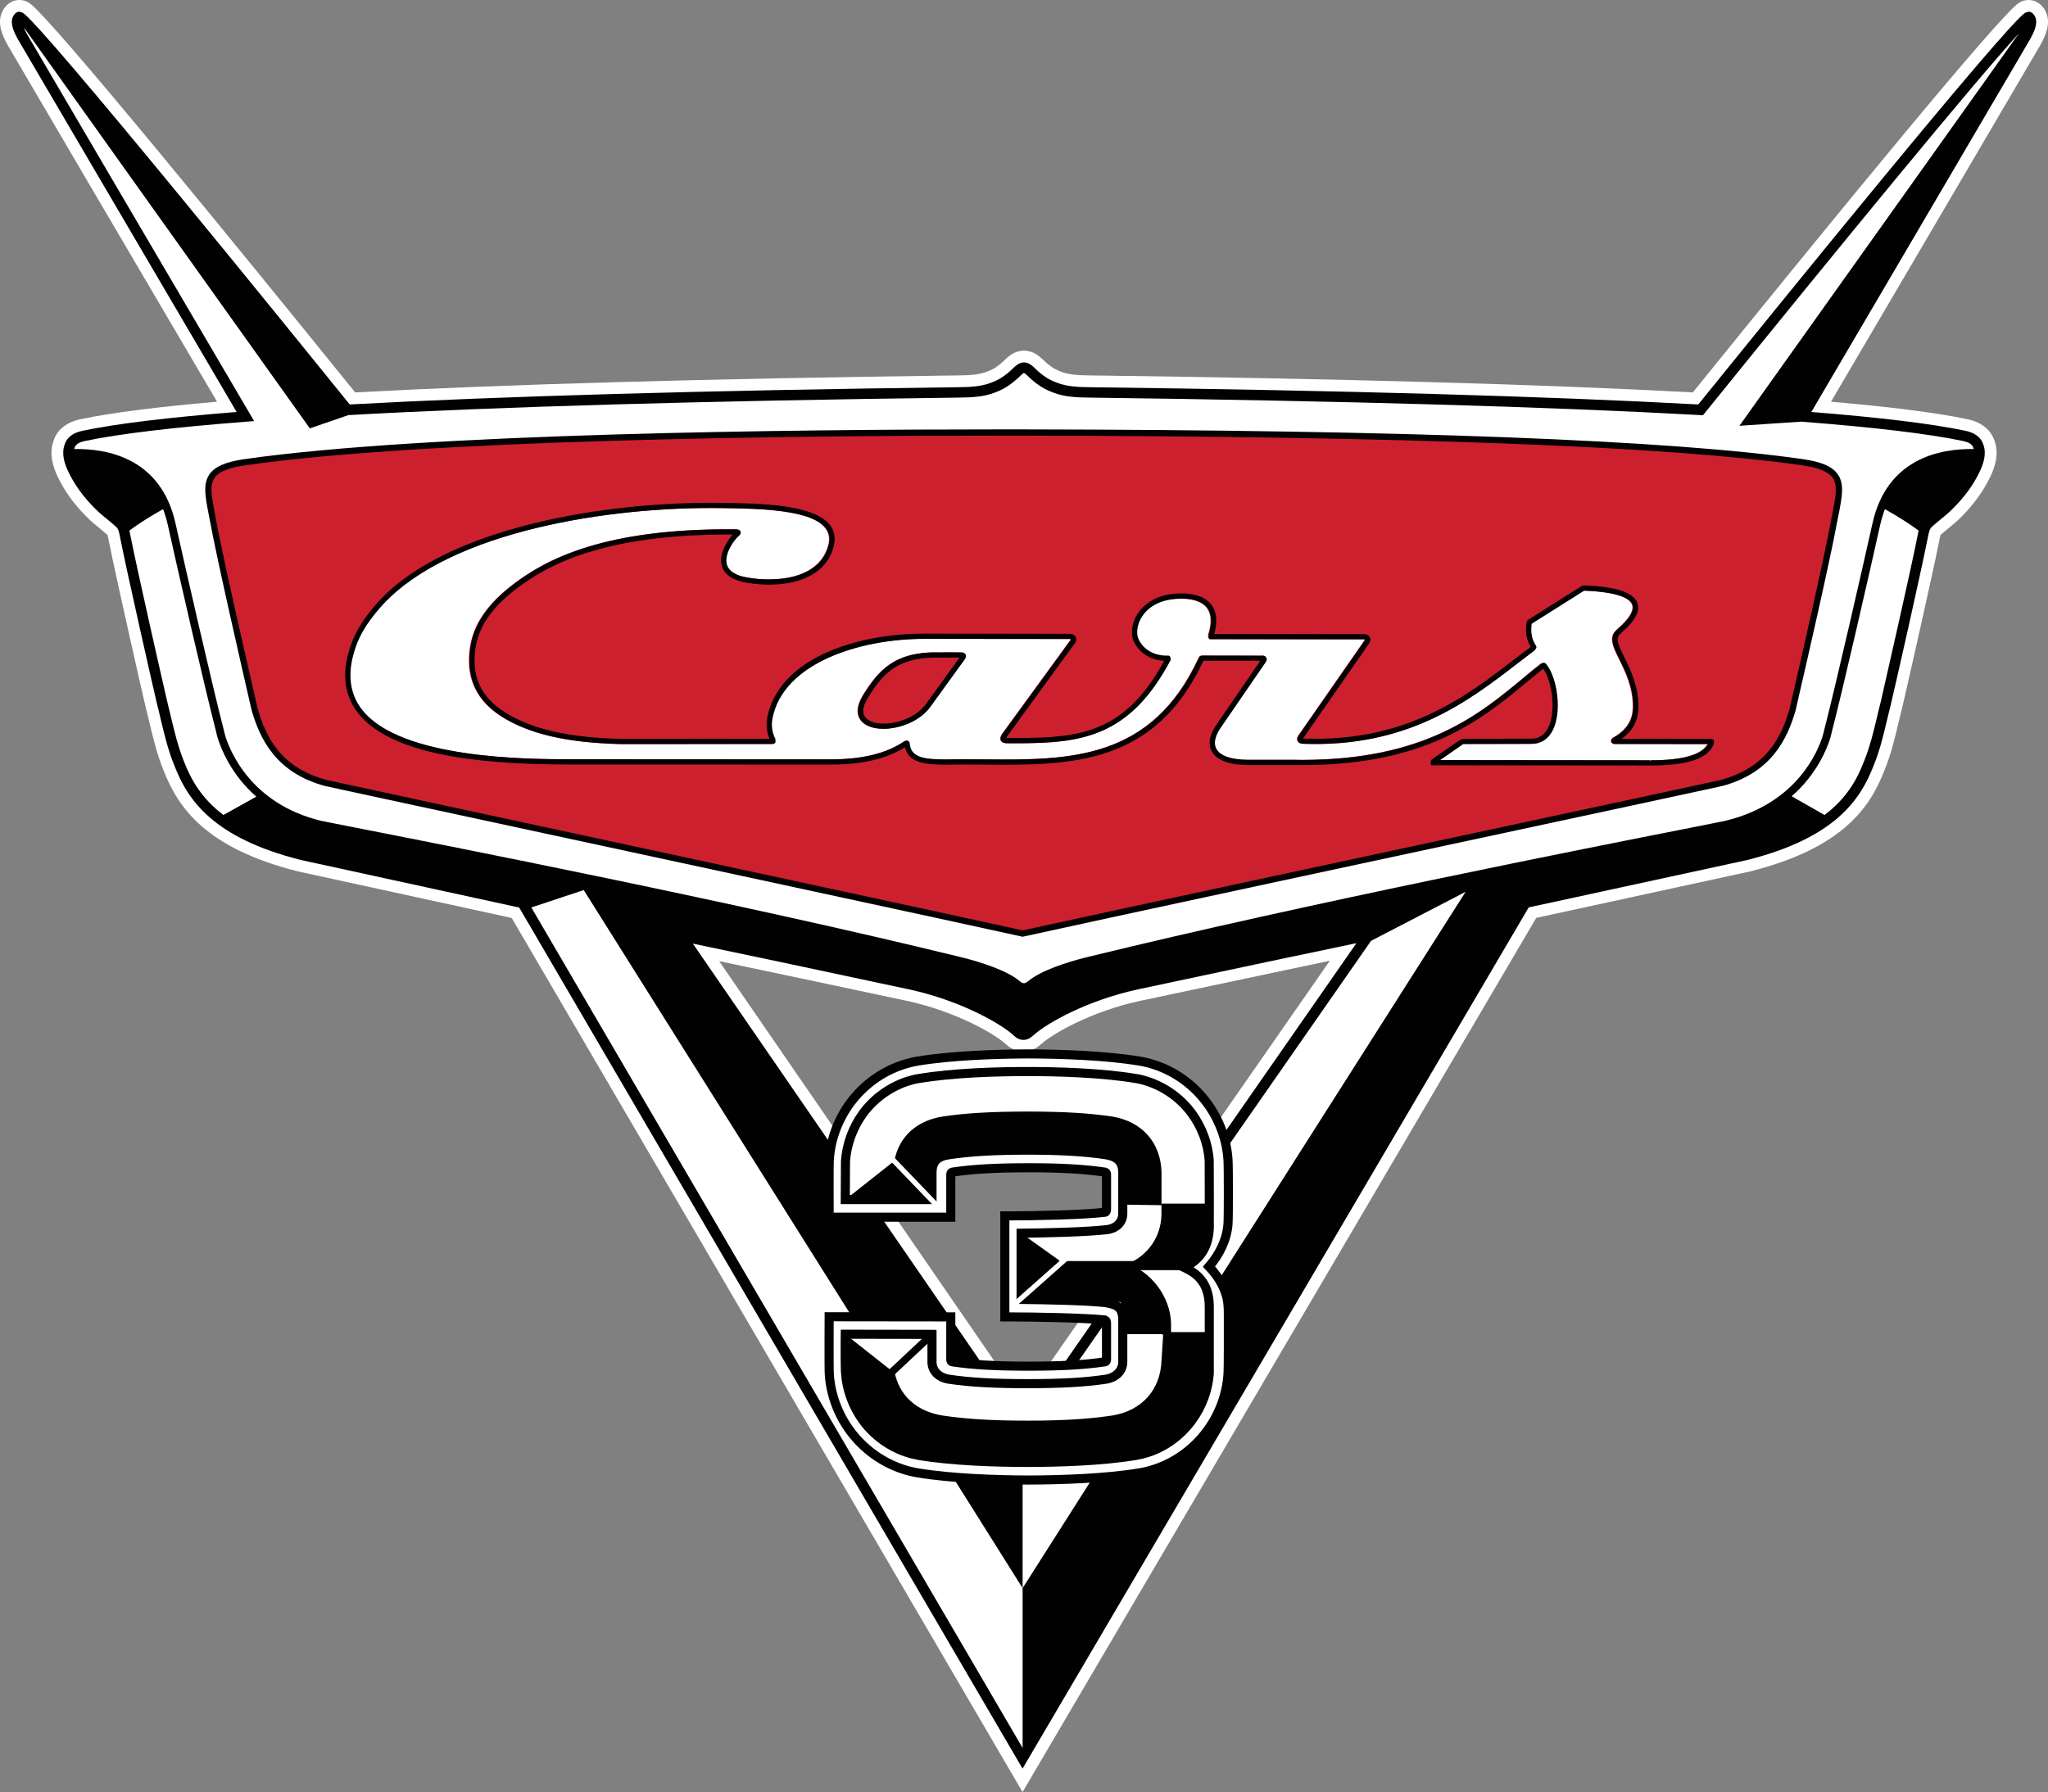 <?xml version="1.0" encoding="utf-8"?>
<!-- Generator: Adobe Illustrator 16.0.0, SVG Export Plug-In . SVG Version: 6.00 Build 0)  -->
<!DOCTYPE svg PUBLIC "-//W3C//DTD SVG 1.1//EN" "http://www.w3.org/Graphics/SVG/1.1/DTD/svg11.dtd">
<svg version="1.1" id="Layer_1" xmlns="http://www.w3.org/2000/svg" xmlns:xlink="http://www.w3.org/1999/xlink" x="0px" y="0px"
	 width="1000px" height="875.211px" viewBox="0 0 1000 875.211" enable-background="new 0 0 1000 875.211" xml:space="preserve">
<rect x="0" y="0" width="1000" height="875.211" fill="#808080" stroke="none"/>
<g>
	<path fill="#FFFFFF" d="M499.325,684.801l150.006-215.587c-25.054,5.275-57.73,12.193-92.346,19.53
		c-24.667,5.296-43.159,16.375-48.273,20.891l-0.177,0.142c-1.482,1.341-4.27,3.81-8.787,3.81c-4.552,0-7.34-2.469-8.822-3.81
		l-0.177-0.142c-5.045-4.516-23.571-15.595-48.272-20.891c-37.899-8.045-69.057-14.679-91.324-19.318L499.325,684.801z
		 M249.844,448.324L145.536,425.6c-45.451-11.433-58.753-31.476-65.776-49.579c-3.105-7.657-5.01-15.632-6.846-23.36
		c-0.599-2.47-1.164-4.904-1.799-7.34c-2.436-10.339-14.503-63.658-17.891-80.667l-0.317-1.552l-0.389-1.799
		c-1.235-1.094-2.505-2.152-3.846-3.282c-2.011-1.624-4.235-3.422-6.317-5.575c-6.105-6.035-10.868-12.633-14.15-19.549
		c-2.047-4.306-4.518-10.904-2.011-17.75c1.234-3.776,4.587-8.61,13.127-10.41c14.891-3.141,37.262-6,66.657-8.54
		C72.103,138.608,4.598,23.607,3.681,21.913c-1.976-3.599-6.6-11.998-1.023-18.631C4.916,0.564,7.633,0,9.503,0
		c1.693,0,3.316,0.459,4.798,1.447c9.74,6.246,103.003,120.753,159.11,190.198c73.327-3.952,172.449-6.74,294.648-8.292
		c5.046-0.071,9.916-0.283,13.762-1.8l0.141-0.035c3.741-1.341,6.458-3.529,9.351-6.386l0.106-0.106l0.635-0.564
		c1.165-0.953,3.706-3.141,7.798-3.211h0.177c4.165,0.071,6.776,2.259,7.869,3.211l0.672,0.564l0.141,0.106
		c2.894,2.857,5.574,5.01,9.243,6.351l0.142,0.071c3.954,1.517,8.787,1.729,13.87,1.8c122.197,1.552,221.25,4.34,294.612,8.292
		C894.507,107.591,976.442,7.41,985.725,1.447C987.206,0.459,988.828,0,990.523,0c1.834,0,4.516,0.564,6.845,3.282
		c5.54,6.634,0.919,15.032-1.057,18.631c-0.955,1.729-73.327,124.988-102.264,174.284c29.323,2.541,51.731,5.399,66.588,8.54
		c8.61,1.8,11.926,6.669,13.232,10.48c2.469,6.811,0,13.373-2.082,17.679c-3.317,6.917-8.083,13.515-14.222,19.655
		c-1.977,2.047-4.235,3.846-6.211,5.469c-1.41,1.129-2.681,2.223-3.846,3.282l-0.424,1.799l-0.316,1.623
		c-3.389,16.974-15.455,70.222-17.855,80.455c-0.672,2.577-1.235,5.012-1.835,7.481c-1.834,7.728-3.706,15.703-6.917,23.501
		c-6.951,17.997-20.219,38.005-65.599,49.438l-104.45,22.689L499.29,875.211L249.844,448.324z"/>
	<path fill="#FFFFFF" d="M338.31,460.851c22.23,4.588,58.435,12.299,105.402,22.32c24.878,5.361,44.392,16.443,50.92,22.229
		c1.235,1.131,2.646,2.471,5.116,2.471c2.436,0,3.811-1.34,5.116-2.471c6.493-5.786,26.042-16.868,50.919-22.229
		c46.969-10.021,84.268-17.909,106.532-22.532L499.325,694.895L338.31,460.851z M992.957,6.987
		c-0.316-0.317-1.057-1.271-2.434-1.271l-1.695,0.529c-9.773,6.316-123.506,146.654-159.604,191.293
		c-73.572-4.023-173.613-6.881-297.399-8.434c-5.575-0.071-10.975-0.318-15.811-2.223c-4.973-1.765-8.398-4.729-11.36-7.657
		l-0.459-0.423c-0.885-0.671-2.153-1.765-4.235-1.8c-2.011,0.035-3.282,1.129-4.164,1.8l-0.458,0.423
		c-2.965,2.929-6.387,5.893-11.433,7.692c-4.764,1.87-10.163,2.117-15.773,2.188c-123.753,1.553-223.792,4.411-297.366,8.434
		C143.982,164.368,21.183,12.704,11.161,6.246L9.468,5.716c-1.377,0-2.118,0.954-2.4,1.271c-3.034,3.599,0.036,9.174,1.659,12.174
		c0.988,1.834,91.464,155.793,106.815,182.047c-33.665,2.682-58.824,5.751-75.021,9.139c-1.764,0.388-7.233,1.517-8.928,6.669
		c-1.764,4.834,0.036,9.705,1.8,13.41c2.999,6.352,7.411,12.386,13.056,17.996c1.87,1.906,3.882,3.565,5.858,5.153
		c1.553,1.27,2.999,2.47,4.446,3.81c1.094,0.988,1.446,2.753,1.8,4.588l0.282,1.482c3.353,16.797,15.421,70.186,17.855,80.455
		c0.635,2.435,1.235,4.939,1.8,7.446c1.799,7.516,3.635,15.243,6.669,22.583c6.458,16.726,18.844,35.288,61.788,46.085
		l106.567,23.219L499.29,863.779L746.44,443.172l106.709-23.148c42.841-10.798,55.226-29.359,61.684-46.05
		c3.033-7.375,4.867-15.103,6.633-22.619c0.6-2.506,1.2-5.011,1.835-7.481c2.436-10.234,14.505-63.623,17.82-80.384l0.317-1.517
		c0.354-1.835,0.705-3.6,1.835-4.659c1.412-1.27,2.859-2.47,4.411-3.74c1.976-1.588,3.987-3.247,5.821-5.153
		c5.683-5.61,10.092-11.644,13.093-17.996c1.764-3.705,3.563-8.575,1.835-13.268c-1.729-5.293-7.199-6.423-8.965-6.811
		c-16.195-3.387-41.391-6.457-75.02-9.139c15.387-26.254,105.826-180.212,106.814-182.047
		C992.886,16.161,995.993,10.586,992.957,6.987"/>
	<path fill="#231E1F" d="M918.432,247.611v-0.036V247.611z"/>
	<path fill="#231E1F" d="M918.432,247.611v-0.036V247.611z"/>
	<path fill="#010101" d="M849.339,207.948l29.642-1.976l0.036-0.071l0.95,0.071c35.466,2.752,61.825,5.892,78.41,9.386
		c3.881,0.812,4.799,2.153,5.221,3.458l0.142,0.494c-16.443-0.282-42.415,4.552-49.472,36.416
		c-4.623,20.891-18.207,80.173-23.255,99.652l-0.811,3.211l-0.177,0.705c-2.295,7.552-12.527,32.889-46.968,41.427
		c-0.952,0.283-7.655,1.553-17.819,3.599c-51.167,10.093-187.058,36.876-294.084,63.059c-5.434,1.305-18.809,4.922-26.642,10.005
		l-1.235,0.845c-0.952,0.707-2.152,1.905-3.282,1.977c-1.446-0.071-2.259-1.27-3.211-1.905l-1.306-0.916
		c-7.833-5.083-21.207-8.7-26.642-10.005c-108.685-26.605-249.939-54.271-296.306-63.375c-8.893-1.8-14.75-2.929-15.667-3.105
		c-34.229-8.257-44.533-33.946-46.896-41.569l-0.989-3.987c-5.046-19.444-18.631-78.726-23.254-99.617
		c-7.058-31.864-33.029-36.698-49.473-36.416l0.141-0.564c0.423-1.234,1.342-2.576,5.188-3.387
		c16.62-3.494,42.98-6.634,78.443-9.386l4.059-0.318l-2.047-3.493C84.842,138.82,14.267,18.632,13.208,16.69
		c-0.706-1.234-1.2-2.257-1.518-3.105l0.529,0.6l139.068,195.032l18.842-6.492c73.575-4.093,173.825-6.952,298.072-8.54
		c6.069-0.07,12.033-0.317,17.502-2.434c5.822-2.118,9.774-5.47,13.127-8.787l0.317-0.248l0.813-0.635l0.881,0.635l0.318,0.248
		c3.353,3.316,7.27,6.669,13.091,8.751c5.505,2.153,11.47,2.399,17.539,2.47c124.421,1.588,224.813,4.482,298.423,8.54l1.306,0.071
		l0.847-1.023C897.4,121.283,965.257,38.64,985.831,16.268L849.339,207.948z M936.427,261.02l-0.281,1.448
		c-3.317,16.761-15.455,70.009-17.784,80.172c-0.637,2.506-1.271,5.011-1.835,7.516c-1.729,7.34-3.564,14.891-6.458,21.914
		c-3.317,8.61-8.363,17.749-19.161,25.971l-16.055-9.139c12.421-10.903,17.325-23.466,18.879-28.548l0.985-4.022
		c5.084-19.479,18.667-78.867,23.291-99.757c0.636-2.858,1.447-5.505,2.364-7.904c5.435,3.035,12.067,7.127,16.443,10.445
		C936.674,259.785,936.532,260.419,936.427,261.02 M338.31,460.851c22.23,4.588,58.435,12.299,105.402,22.32
		c24.878,5.361,44.392,16.443,50.92,22.229c1.235,1.131,2.646,2.471,5.116,2.471c2.436,0,3.811-1.34,5.116-2.471
		c6.493-5.786,26.042-16.868,50.919-22.229c46.969-10.021,84.268-17.909,106.532-22.532L499.325,694.895L338.31,460.851z
		 M499.325,775.63v78.057L259.443,443.208l25.583-8.504L499.325,775.63v-71.702l170.121-244.417l46.19-23.96L499.325,775.63z
		 M109.083,398.04c-10.798-8.222-15.844-17.396-19.196-26.006c-2.858-6.987-4.658-14.538-6.422-21.878
		c-0.564-2.505-1.165-5.01-1.799-7.481c-2.4-10.198-14.469-63.446-17.82-80.278l-0.283-1.377c-0.106-0.6-0.247-1.234-0.388-1.905
		c4.376-3.317,10.975-7.41,16.444-10.445c0.953,2.399,1.729,5.046,2.364,7.904c4.587,20.89,18.208,80.278,23.289,99.757l0.777,3.317
		l0.248,0.776c1.587,5.117,6.457,17.75,18.843,28.654L109.083,398.04z M15.008,17.22v0.035l-0.247-0.317L15.008,17.22
		 M992.957,6.987c-0.316-0.317-1.057-1.271-2.434-1.271l-1.695,0.529c-9.773,6.316-123.506,146.654-159.604,191.293
		c-73.572-4.023-173.613-6.881-297.399-8.434c-5.575-0.071-10.975-0.318-15.811-2.223c-4.973-1.765-8.398-4.729-11.36-7.657
		l-0.459-0.423c-0.885-0.671-2.153-1.765-4.235-1.8c-2.011,0.035-3.282,1.129-4.164,1.8l-0.458,0.423
		c-2.965,2.929-6.387,5.893-11.433,7.692c-4.764,1.87-10.163,2.117-15.773,2.188c-123.753,1.553-223.792,4.411-297.366,8.434
		C143.982,164.368,21.183,12.704,11.161,6.246L9.468,5.716c-1.377,0-2.118,0.954-2.4,1.271c-3.034,3.599,0.036,9.174,1.659,12.174
		c0.988,1.834,91.464,155.793,106.815,182.047c-33.665,2.682-58.824,5.751-75.021,9.139c-1.764,0.388-7.233,1.517-8.928,6.669
		c-1.764,4.834,0.036,9.705,1.8,13.41c2.999,6.352,7.411,12.386,13.056,17.996c1.87,1.906,3.882,3.565,5.858,5.153
		c1.553,1.27,2.999,2.47,4.446,3.81c1.094,0.988,1.446,2.753,1.8,4.588l0.282,1.482c3.353,16.797,15.421,70.186,17.855,80.455
		c0.635,2.435,1.235,4.939,1.8,7.446c1.799,7.516,3.635,15.243,6.669,22.583c6.458,16.726,18.844,35.288,61.788,46.085
		l106.567,23.219L499.29,863.779L746.44,443.172l106.709-23.148c42.841-10.798,55.226-29.359,61.684-46.05
		c3.033-7.375,4.867-15.103,6.633-22.619c0.6-2.506,1.2-5.011,1.835-7.481c2.436-10.234,14.505-63.623,17.82-80.384l0.317-1.517
		c0.354-1.835,0.705-3.6,1.835-4.659c1.412-1.27,2.859-2.47,4.411-3.74c1.976-1.588,3.987-3.247,5.821-5.153
		c5.683-5.61,10.092-11.644,13.093-17.996c1.764-3.705,3.563-8.575,1.835-13.268c-1.729-5.293-7.199-6.423-8.965-6.811
		c-16.195-3.387-41.391-6.457-75.02-9.139c15.387-26.254,105.826-180.212,106.814-182.047
		C992.886,16.161,995.993,10.586,992.957,6.987"/>
	<path fill="#010101" d="M499.713,211.23c118.812,0.176,294.4,2.187,380.466,14.503c21.986,3.141,18.492,11.962,15.635,27.736
		c-4.058,21.984-17.469,79.784-20.468,92.875c-4.129,14.327-11.716,29.959-35.077,36.134c-0.07,0.035-315.502,67.715-340.944,73.468
		c-25.441-5.753-339.851-73.433-339.957-73.468c-23.324-6.175-30.947-21.807-35.04-36.134
		c-3.035-13.092-16.409-70.892-20.431-92.875c-2.894-15.774-6.387-24.595,15.561-27.736
		C205.524,213.417,382.171,211.053,499.713,211.23"/>
	<path fill="#CD202F" d="M499.713,211.23c118.812,0.176,294.4,2.187,380.466,14.503c21.986,3.141,18.492,11.962,15.635,27.736
		c-4.058,21.984-17.469,79.784-20.468,92.875c-4.129,14.327-11.716,29.959-35.077,36.134c-0.07,0.035-315.502,67.715-340.944,73.468
		c-25.441-5.753-339.851-73.433-339.957-73.468c-23.324-6.175-30.947-21.807-35.04-36.134
		c-3.035-13.092-16.409-70.892-20.431-92.875c-2.894-15.774-6.387-24.595,15.561-27.736
		C205.524,213.417,382.171,211.053,499.713,211.23"/>
	<path fill="#FFFFFF" d="M470.849,321.961l-16.55,22.901c-5.187,7.587-15.597,11.081-23.078,11.081c-5.61,0-9.845-1.8-11.609-5.012
		c-1.164-2.082-1.799-5.716,1.659-11.362c7.41-11.892,15.208-21.701,38.005-20.925c2.328-0.106,9.704-0.035,9.704-0.035
		c1.482-0.071,2.082,0.635,2.258,1.059C471.519,320.125,471.625,320.902,470.849,321.961 M805.795,371.327
		c15.596,0,24.983-2.681,27.947-7.903l-45.592-0.071c-1.27-0.177-1.517-0.883-1.587-1.165c-0.142-0.671,0.141-1.306,0.74-1.729
		c8.927-4.904,9.952-11.256,9.917-15.632c-0.036-9.386-3.705-16.761-6.6-22.654c-2.999-6.069-5.399-10.868-1.552-14.361l0.67-0.636
		c2.362-2.117,8.608-7.692,7.128-11.821c-0.988-2.752-5.857-6.21-23.468-6.881l-0.245,0.07l-25.514,16.126
		c-0.67,5.222,0.528,8.08,1.907,10.445c0.035,0,0.528,0.529,0.387,1.34l-0.847,1.2c-2.683,2.011-5.54,4.199-8.469,6.458
		c-23.608,18.243-53.215,41.039-104.379,39.168c-1.764,0-2.506-0.882-2.754-1.376c-0.389-0.812-0.283-1.799,0.354-2.611
		l32.323-46.509l0.177-0.458l-0.423-0.071l-75.373-0.069l-0.637-0.706l-0.035-1.482c1.764-5.47,1.622-9.88-0.46-12.845
		c-2.787-3.952-8.469-4.658-11.643-4.729c-12.774-0.423-18.315,5.399-20.433,8.822c-2.716,4.27-2.752,8.681-1.624,11.009
		c3.6,7.446,11.328,8.011,13.658,8.011l1.162-0.071l0.672,0.6l0.213,1.306l-0.071,0.247C551.409,360.071,527.768,363,496.501,363
		l-5.01-0.035c-1.447,0-2.435-0.423-2.893-1.234c-0.671-1.342,0.282-2.788,0.74-3.494l0.212-0.247l33.027-45.379l0.106-0.423
		l-0.46-0.106l-71.173-0.07c-32.04,0-68.845,12.104-74.067,38.71c-0.742,3.599-0.212,7.198,1.375,10.127l0.071,1.658
		c-0.106,0.248-0.564,0.848-1.517,0.848l-73.997,0.071c-26.36-0.671-44.851-5.011-58.33-13.585
		c-11.574-7.446-16.762-17.926-15.456-31.159c0.741-7.975,3.846-20.148,21.701-33.559c15.492-11.679,43.686-27.313,108.791-26.606
		c0.742,0.071,1.482,0.388,1.765,1.165c0.106,0.388,0.176,1.165-0.741,1.905c-2.682,2.33-7.375,9.034-5.963,14.115
		c0.953,3.282,4.304,5.399,10.056,6.387c3.564,0.6,7.093,0.882,10.586,0.882c8.081,0,22.442-1.693,27.806-13.303
		c2.082-4.482,2.188-8.082,0.317-11.01c-6.246-9.951-33.557-10.304-51.625-10.516c-1.623,0-3.247-0.036-4.87-0.036
		c-56.071,0-132.433,13.198-162.956,50.25c-4.87,5.928-9.81,12.633-12.245,23.749c-2.117,9.774-0.388,18.137,5.117,24.948
		c19.161,23.678,80.808,23.748,101.027,23.783c0,0,126.223,0.035,127.598,0.035c15.492,0,27.207-2.893,35.958-8.822l1.023-0.353
		c0.705,0,1.446,0.494,1.517,1.588c0.494,7.057,8.081,7.657,17.961,7.657c6.21-0.142,12.563-0.106,18.844-0.036
		c41.145,0.354,81.371,0.389,104.413-49.684c0.213-0.565,0.813-1.059,1.625-1.059l28.83,0.071l0.458-0.036
		c1.235,0,1.729,0.529,1.976,1.023c0.352,0.67,0.213,1.482-0.387,2.329l-21.95,31.935c-1.94,2.822-3.846,6.917-2.118,10.198
		c1.87,3.458,7.448,5.399,15.67,5.435h23.288c1.023,0,2.047,0,3.07,0c59.812,0,86.525-22.125,107.979-39.946
		c2.928-2.434,5.787-4.834,8.644-7.057l1.131-0.423c0.741,0,1.34,0.529,1.587,0.988c5.048,6.492,7.553,22.549,3.035,31.723
		c-2.222,4.516-5.788,6.917-10.41,6.917l-33.381,0.07l-11.327,7.834l102.58,0.105l0.282,1.271V371.327z"/>
	<path fill="#010101" d="M159.756,380.997c0.777,0.177,18.491,4.022,45.168,9.774c88.853,19.162,273.299,58.86,294.401,63.623
		c21.243-4.763,207.454-44.779,297.153-64.01c25.655-5.54,42.699-9.209,43.439-9.386c22.76-6.035,29.958-21.102,33.981-35.076
		l0.707-3.176c3.951-17.079,15.912-69.093,19.654-89.595c0.247-1.094,0.457-2.222,0.67-3.316c1.447-7.481,2.471-12.88-0.106-16.515
		c-2.117-2.999-6.845-4.904-14.856-6.069c-65.139-9.315-193.089-14.186-380.29-14.503h-12.314
		c-99.475,0-279.475,1.87-367.658,14.503c-8.01,1.165-12.774,3.07-14.892,6.069c-2.576,3.635-1.517,9.034-0.07,16.515
		c0.211,1.094,0.388,2.223,0.599,3.316c3.776,20.431,15.738,72.304,19.656,89.382l0.811,3.494
		C129.797,359.895,136.96,374.962,159.756,380.997 M499.325,457.5l-0.317-0.071c-19.408-4.375-205.373-44.427-294.719-63.694
		c-37.969-8.187-44.179-9.528-45.273-9.811v0.036c-24.419-6.457-32.147-23.254-36.169-37.158l-0.847-3.634
		c-3.882-17.043-15.844-69.022-19.62-89.418c-0.212-1.165-0.423-2.293-0.635-3.316c-1.517-7.94-2.717-14.221,0.6-18.879
		c2.682-3.74,7.904-5.999,16.938-7.304c88.359-12.668,268.535-14.539,368.081-14.539h12.314
		c187.34,0.283,315.432,5.188,380.714,14.539c8.999,1.305,14.255,3.564,16.902,7.304c3.353,4.658,2.153,10.939,0.637,18.879
		c-0.212,1.023-0.46,2.152-0.672,3.316c-3.739,20.502-15.738,72.551-19.69,89.63l-0.74,3.352
		c-4.022,13.975-11.751,30.771-36.17,37.229v-0.036c-1.093,0.283-7.093,1.553-43.509,9.422
		c-90.229,19.337-277.957,59.671-297.507,64.083L499.325,457.5z"/>
	<path fill="#010101" d="M457.192,321.149c-19.656,0-26.537,8.54-33.452,19.726c-2.294,3.635-2.823,6.705-1.624,8.822
		c1.234,2.329,4.764,3.705,9.351,3.705c6.811,0,16.303-3.14,20.996-10.021l16.055-22.231c-1.835,0-6.917-0.035-8.963,0.035
		C458.674,321.149,457.897,321.149,457.192,321.149 M431.468,355.943c-5.61,0-9.845-1.836-11.61-5.012
		c-1.165-2.082-1.8-5.752,1.659-11.362c7.375-11.892,15.209-21.666,37.969-20.925c2.365-0.106,9.74,0,9.74,0
		c1.482-0.106,2.047,0.6,2.258,0.988c0.248,0.494,0.389,1.271-0.388,2.365l-16.549,22.866
		C449.359,352.45,438.949,355.943,431.468,355.943 M703.18,371.222l102.615,0.105l0.248,1.271v-1.271
		c15.595,0,24.983-2.646,27.945-7.939l-45.626-0.035c-1.233-0.212-1.481-0.883-1.587-1.165c-0.106-0.671,0.177-1.306,0.775-1.765
		c8.927-4.869,9.952-11.221,9.917-15.597c-0.035-9.386-3.671-16.726-6.6-22.654c-3.001-6.069-5.399-10.833-1.552-14.397l0.668-0.6
		c2.365-2.082,8.61-7.692,7.13-11.821c-0.988-2.752-5.857-6.175-23.467-6.881l-0.248,0.07l-25.511,16.091
		c-0.67,5.293,0.528,8.116,1.904,10.445c0.036,0,0.529,0.564,0.388,1.375l-0.845,1.2c-2.683,2.011-5.541,4.199-8.469,6.458
		c-23.608,18.208-53.215,41.039-104.38,39.133c-1.766,0-2.506-0.847-2.753-1.341c-0.39-0.812-0.283-1.799,0.354-2.611l32.322-46.473
		l0.175-0.494l-0.422-0.106l-75.374-0.07l-0.634-0.67l-0.036-1.482c1.764-5.505,1.623-9.916-0.459-12.881
		c-2.787-3.916-8.47-4.658-11.644-4.729c-12.774-0.388-18.314,5.47-20.468,8.893c-2.681,4.234-2.716,8.646-1.589,10.939
		c3.601,7.446,11.329,8.046,13.658,8.046l1.163-0.035l0.672,0.564l0.212,1.306l-0.07,0.282C551.655,360.071,527.978,363,496.749,363
		h-5.01c-1.483,0-2.436-0.423-2.894-1.305c-0.706-1.341,0.283-2.752,0.777-3.458l0.176-0.247l33.029-45.379l0.106-0.423l-0.46-0.106
		l-71.173-0.07c-32.041,0-68.845,12.104-74.068,38.71c-0.741,3.563-0.212,7.198,1.376,10.162l0.071,1.623
		c-0.106,0.283-0.564,0.848-1.517,0.848l-73.998,0.035c-26.359-0.635-44.885-4.94-58.329-13.585
		c-11.574-7.446-16.762-17.926-15.457-31.124c0.742-8.011,3.847-20.148,21.702-33.594c15.491-11.644,43.685-27.312,108.791-26.536
		c0.741,0.035,1.482,0.353,1.729,1.094c0.141,0.423,0.212,1.165-0.705,1.94c-2.682,2.33-7.375,9.069-5.964,14.115
		c0.953,3.247,4.305,5.435,10.057,6.352c3.528,0.635,7.092,0.917,10.586,0.917c8.081,0,22.443-1.693,27.807-13.303
		c2.082-4.482,2.187-8.082,0.317-10.975c-6.246-9.986-33.559-10.304-51.625-10.551c-1.624,0-3.247-0.036-4.905-0.036
		c-56.072,0-132.398,13.198-162.92,50.285c-4.87,5.893-9.811,12.598-12.281,23.713c-2.082,9.739-0.353,18.137,5.152,24.913
		c19.161,23.678,80.773,23.749,101.027,23.783c0,0,126.223,0.071,127.599,0.071c15.491,0,27.207-2.893,35.958-8.857l1.023-0.353
		c0.706,0,1.447,0.529,1.517,1.588c0.494,7.092,8.081,7.657,17.961,7.657c6.21-0.14,12.563-0.07,18.844-0.035
		c41.143,0.389,81.372,0.424,104.415-49.649c0.212-0.565,0.813-1.023,1.622-1.023l28.831,0.036l0.457-0.036
		c1.202,0,1.73,0.529,1.979,0.988c0.352,0.706,0.21,1.482-0.425,2.365l-21.913,31.935c-1.94,2.822-3.846,6.917-2.082,10.198
		c1.799,3.494,7.41,5.399,15.633,5.399h23.289c1.023,0,2.047,0.071,3.07,0.071c59.813,0,86.49-22.161,107.944-39.981
		c2.964-2.47,5.821-4.834,8.679-7.057l1.132-0.423c0.738,0,1.339,0.494,1.587,1.023c5.046,6.492,7.55,22.513,3.034,31.723
		c-2.188,4.481-5.823,6.846-10.409,6.846l-33.382,0.071L703.18,371.222z M806.043,373.869l-107.027-0.106l-0.601-0.917l0.46-1.765
		l14.113-9.774l1.519-0.459l33.382-0.105c3.6,0,6.352-1.835,8.115-5.435c3.918-8.046,1.907-22.407-2.469-28.688
		c-2.683,2.082-5.295,4.306-8.047,6.528c-22.09,18.35-49.789,41.287-112.637,40.51h-23.289c-9.387-0.035-15.562-2.33-17.927-6.775
		c-1.304-2.434-1.94-6.669,2.259-12.845l21.455-31.3l-27.736-0.035c-23.748,51.026-64.681,51.097-106.603,50.743
		c-6.246-0.07-12.562-0.105-18.772,0.035c-7.94-0.105-18.667,0-20.326-8.539c-9.104,5.717-20.89,8.468-35.993,8.468
		c-1.553,0-127.775-0.034-127.775-0.034c-35.675-0.036-85.218-2.682-103.003-24.737c-6-7.411-7.94-16.515-5.681-27.065
		c2.611-11.681,7.763-18.667,12.773-24.808c31.124-37.792,108.296-51.202,164.933-51.202c1.659,0,3.282,0,4.94,0.036
		c18.596,0.211,46.791,0.564,53.778,11.715c2.293,3.634,2.222,8.152-0.177,13.445c-5.964,12.844-21.455,14.785-30.135,14.785
		c-3.634,0-7.304-0.353-11.045-0.953c-6.775-1.164-10.868-3.916-12.068-8.186c-1.552-5.646,2.364-12.033,5.329-15.351h-2.011
		c-61.365,0-88.254,14.892-103.145,26.113c-16.832,12.633-19.938,23.607-20.75,31.759c-1.199,12.35,3.494,21.771,14.327,28.724
		c13.057,8.363,31.124,12.562,56.989,13.232l72.55-0.07c-1.412-3.282-1.764-6.952-1.059-10.586
		c5.576-28.159,42.416-40.757,76.468-40.757l71.067,0.071c1.379,0,2.436,0.529,2.931,1.412c0.283,0.529,0.67,1.623-0.212,3.069
		l-33.1,45.485l-0.565,0.882l0.46,0.036h5.01c30.842,0,52.612-2.611,71.703-37.652c-3.528-0.211-11.009-1.658-14.821-9.421
		c-1.729-3.599-1.057-9.033,1.73-13.444c2.469-3.882,8.785-10.516,22.727-10.057c3.669,0.106,10.232,0.953,13.654,5.787
		c2.399,3.424,2.789,8.117,1.164,14.009l72.976,0.071c1.481-0.071,2.434,0.494,2.927,1.413c0.495,0.846,0.424,2.011-0.281,3.105
		l-32.287,46.473h0.283c2.046,0.071,4.021,0.106,5.963,0.106c46.578,0,74.454-21.49,96.827-38.71
		c2.751-2.117,5.435-4.199,8.082-6.141c-1.554-2.752-2.824-6.175-2.012-11.856c0-0.282,0.21-0.988,0.916-1.482l25.761-16.268
		c0.775-0.423,1.516-0.458,1.657-0.458c15.493,0.6,23.927,3.422,25.797,8.61c2.081,5.716-4.871,11.928-7.835,14.573l-0.635,0.6
		c-2.329,2.117-0.884,5.329,2.082,11.363c2.894,5.821,6.845,13.761,6.916,23.783c0.035,6.917-2.61,12.033-8.222,15.986l43.475,0.07
		c0.986,0,1.41,0.459,1.587,0.741l-0.035,1.624C834.377,370.339,824.25,373.869,806.043,373.869"/>
	<polygon fill="#231E1F" points="918.432,247.575 918.432,247.575 918.432,247.54 	"/>
	<polygon fill="#231E1F" points="918.432,247.575 918.432,247.575 918.432,247.54 	"/>
	<polygon fill="#010101" points="15.043,17.186 15.043,17.22 14.796,16.868 	"/>
	<path fill="#FFFFFF" d="M464.25,573.717v17.926v2.824h-59.388c0,0-0.141-25.195,0.071-28.02
		c0.599-9.809,4.233-19.689,10.197-27.736c6.387-8.68,15.457-15.313,25.548-18.632c2.33-0.773,4.799-1.41,7.305-1.834
		c17.044-2.822,38.71-3.457,54.272-3.527c15.598,0.07,37.228,0.705,54.271,3.527c2.542,0.424,5.011,1.061,7.305,1.834
		c10.127,3.319,19.195,9.952,25.547,18.632c5.965,8.047,9.634,17.928,10.233,27.736c0.247,2.824,0.247,29.218,0,31.406
		c-0.564,7.34-3.952,14.608-9.278,20.748c5.326,5.576,8.714,12.069,9.278,18.561c0.247,2.047,0.177,8.257,0.177,10.869
		c0,0,0.07,20.256-0.177,23.078c-0.6,9.811-4.269,19.692-10.233,27.737c-6.352,8.681-15.42,15.313-25.547,18.631
		c-2.294,0.775-4.763,1.41-7.305,1.834c-17.044,2.825-38.674,3.459-54.271,3.528c-15.562-0.069-37.228-0.703-54.272-3.528
		c-2.505-0.424-4.975-1.059-7.305-1.834c-10.091-3.317-19.161-9.95-25.548-18.631c-5.964-8.045-9.598-17.927-10.197-27.737
		c-0.212-2.822-0.071-28.018-0.071-28.018l59.388,0.071v20.678c0,0.775,0.177,1.271,0.847,1.271
		c9.916,1.48,21.349,2.117,37.052,2.117h0.105h0.106c15.736,0,27.136-0.637,37.086-2.117c0.707-0.212,0.777-0.354,0.849-1.271
		v-17.502c-0.071-0.92,0-1.271-0.849-1.693c-9.95-0.99-32.957-1.482-48.697-1.482h-0.105v-49.332h0.105
		c15.74,0,38.747-0.566,48.697-1.764c0.707-0.071,0.777-0.707,0.849-1.483v-16.867c0.035-0.635-0.177-1.13-0.849-1.271
		c-9.95-1.481-21.35-2.118-37.086-2.118h-0.106h-0.105c-15.703,0-27.136,0.637-37.052,2.118
		C464.285,572.587,464.285,573.154,464.25,573.717"/>
	<path fill="none" stroke="#010101" stroke-width="4.444" stroke-miterlimit="10" d="M464.25,573.717v17.926v2.824h-59.388
		c0,0-0.141-25.195,0.071-28.02c0.599-9.809,4.233-19.689,10.197-27.736c6.387-8.68,15.457-15.313,25.548-18.632
		c2.33-0.773,4.799-1.41,7.305-1.834c17.044-2.822,38.71-3.457,54.272-3.527c15.598,0.07,37.228,0.705,54.271,3.527
		c2.542,0.424,5.011,1.061,7.305,1.834c10.127,3.319,19.195,9.952,25.547,18.632c5.965,8.047,9.634,17.928,10.233,27.736
		c0.247,2.824,0.247,29.218,0,31.406c-0.564,7.34-3.952,14.608-9.278,20.748c5.326,5.576,8.714,12.069,9.278,18.561
		c0.247,2.047,0.177,8.257,0.177,10.869c0,0,0.07,20.256-0.177,23.078c-0.6,9.811-4.269,19.692-10.233,27.737
		c-6.352,8.681-15.42,15.313-25.547,18.631c-2.294,0.775-4.763,1.41-7.305,1.834c-17.044,2.825-38.674,3.459-54.271,3.528
		c-15.562-0.069-37.228-0.703-54.272-3.528c-2.505-0.424-4.975-1.059-7.305-1.834c-10.091-3.317-19.161-9.95-25.548-18.631
		c-5.964-8.045-9.598-17.927-10.197-27.737c-0.212-2.822-0.071-28.018-0.071-28.018l59.388,0.071v20.678
		c0,0.775,0.177,1.271,0.847,1.271c9.916,1.48,21.349,2.117,37.052,2.117h0.105h0.106c15.736,0,27.136-0.637,37.086-2.117
		c0.707-0.212,0.777-0.354,0.849-1.271v-17.502c-0.071-0.92,0-1.271-0.849-1.693c-9.95-0.99-32.957-1.482-48.697-1.482h-0.105
		v-49.332h0.105c15.74,0,38.747-0.566,48.697-1.764c0.707-0.071,0.777-0.707,0.849-1.483v-16.867
		c0.035-0.635-0.177-1.13-0.849-1.271c-9.95-1.481-21.35-2.118-37.086-2.118h-0.106h-0.105c-15.703,0-27.136,0.637-37.052,2.118
		C464.285,572.587,464.285,573.154,464.25,573.717z"/>
	<path fill="#FFFFFF" d="M578.088,618.956c4.197,2.047,12.279,5.786,12.385,18.985c0,0.424,0.036,31.83,0,32.464
		c-0.494,8.328-3.564,16.585-8.575,23.359c-5.33,7.271-12.88,12.845-21.349,15.599c-1.941,0.634-3.952,1.127-6.034,1.48
		c-16.514,2.754-37.863,3.389-52.861,3.389c-14.997,0-36.345-0.635-52.859-3.389c-2.046-0.354-4.059-0.847-5.929-1.48
		c-8.504-2.754-16.126-8.328-21.419-15.528c-5.011-6.845-8.046-15.102-8.575-23.29c-0.07-0.773-0.211-3.669-0.176-14.68l0.035-4.232
		l42.345,0.068v13.553c0.035,4.022,2.964,7.479,8.186,8.327c10.339,1.552,22.125,2.188,38.286,2.188
		c16.375,0,28.197-0.637,38.535-2.188c5.011-0.849,8.081-4.163,8.151-8.327v-21.598c-0.46-5.786-3.601-6.563-8.469-7.479
		c-8.929-0.99-28.194-1.412-41.18-1.554V602.3c13.056-0.142,32.322-0.637,41.25-1.693c5.152-0.354,8.328-3.6,8.398-7.764v-20.538
		c-0.142-4.728-2.4-7.338-8.151-8.328c-10.338-1.552-22.16-2.259-38.322-2.259c-16.373,0-28.16,0.707-38.499,2.259
		c-5.716,0.849-7.939,3.319-8.186,8.328v13.552H412.73c0,0,0.071-18.067,0.105-18.702c0.565-8.327,3.6-16.584,8.611-23.432
		c5.293-7.198,12.915-12.703,21.313-15.525c1.976-0.635,3.988-1.2,6.07-1.483c16.514-2.751,37.863-3.386,52.824-3.386
		c14.998,0,36.348,0.635,52.861,3.386c2.082,0.283,4.093,0.849,5.963,1.483c8.54,2.822,16.09,8.327,21.42,15.525
		c5.011,6.848,8.081,15.104,8.54,23.29c0.071,0.776,0.035,29.711,0.035,29.994C590.719,603.359,589.554,614.014,578.088,618.956"/>
	<path fill="none" stroke="#010101" stroke-width="4.444" stroke-miterlimit="10" d="M578.088,618.956
		c4.197,2.047,12.279,5.786,12.385,18.985c0,0.424,0.036,31.83,0,32.464c-0.494,8.328-3.564,16.585-8.575,23.359
		c-5.33,7.271-12.88,12.845-21.349,15.599c-1.941,0.634-3.952,1.127-6.034,1.48c-16.514,2.754-37.863,3.389-52.861,3.389
		c-14.997,0-36.345-0.635-52.859-3.389c-2.046-0.354-4.059-0.847-5.929-1.48c-8.504-2.754-16.126-8.328-21.419-15.528
		c-5.011-6.845-8.046-15.102-8.575-23.29c-0.07-0.773-0.211-3.669-0.176-14.68l0.035-4.232l42.345,0.068v13.553
		c0.035,4.022,2.964,7.479,8.186,8.327c10.339,1.552,22.125,2.188,38.286,2.188c16.375,0,28.197-0.637,38.535-2.188
		c5.011-0.849,8.081-4.163,8.151-8.327v-21.598c-0.46-5.786-3.601-6.563-8.469-7.479c-8.929-0.99-28.194-1.412-41.18-1.554V602.3
		c13.056-0.142,32.322-0.637,41.25-1.693c5.152-0.354,8.328-3.6,8.398-7.764v-20.538c-0.142-4.728-2.4-7.338-8.151-8.328
		c-10.338-1.552-22.16-2.259-38.322-2.259c-16.373,0-28.16,0.707-38.499,2.259c-5.716,0.849-7.939,3.319-8.186,8.328v13.552H412.73
		c0,0,0.071-18.067,0.105-18.702c0.565-8.327,3.6-16.584,8.611-23.432c5.293-7.198,12.915-12.703,21.313-15.525
		c1.976-0.635,3.988-1.2,6.07-1.483c16.514-2.751,37.863-3.386,52.824-3.386c14.998,0,36.348,0.635,52.861,3.386
		c2.082,0.283,4.093,0.849,5.963,1.483c8.54,2.822,16.09,8.327,21.42,15.525c5.011,6.848,8.081,15.104,8.54,23.29
		c0.071,0.776,0.035,29.711,0.035,29.994C590.719,603.359,589.554,614.014,578.088,618.956z"/>
	<polygon fill="#010101" points="412.73,585.928 436.726,566.943 455.11,585.857 	"/>
	<path fill="#010101" d="M567.147,588.609v-16.233c-0.424-14.468-9.563-24.559-23.82-27.029
		c-11.749-1.764-24.417-2.471-41.567-2.471c-17.256,0-30.029,0.707-41.287,2.399c-13.021,1.977-21.595,10.023-23.748,21.668
		l18.385,18.914v-13.481c0.211-5.149,2.47-7.479,8.151-8.398c10.304-1.552,22.161-2.188,38.499-2.188
		c16.162,0,27.984,0.636,38.358,2.188c5.68,0.99,7.974,3.601,8.115,8.398v15.952L567.147,588.609z"/>
	<polygon fill="#010101" points="498.619,602.3 517.394,615.709 498.619,634.624 	"/>
	<path fill="#010101" d="M547.104,618.46c11.751-3.174,19.866-13.126,20.008-25.405v-5.223h23.396v9.175
		c0.21,6.352-0.99,17.007-12.421,21.948L547.104,618.46z"/>
	<path fill="#FFFFFF" d="M569.583,651.772v-5.15c-0.142-12.279-9.459-24.561-21.208-27.736"/>
	<path fill="none" stroke="#010101" stroke-width="4.444" stroke-miterlimit="10" d="M569.583,651.772v-5.15
		c-0.142-12.279-9.459-24.561-21.208-27.736"/>
	<line fill="#FFFFFF" x1="510.794" y1="618.109" x2="577.628" y2="618.109"/>
	
		<line fill="none" stroke="#010101" stroke-width="4.444" stroke-miterlimit="10" x1="510.794" y1="618.109" x2="577.628" y2="618.109"/>
	
		<line fill="none" stroke="#FFFFFF" stroke-width="2.493" stroke-miterlimit="10" x1="436.02" y1="566.448" x2="458.885" y2="590.233"/>
	<path fill="#010101" d="M436.726,670.544l-23.995-18.912v0.352v4.234c-0.071,11.011,0.071,13.904,0.141,14.68
		c0.494,8.187,3.564,16.443,8.61,23.22c5.258,7.269,12.844,12.774,21.384,15.527c1.87,0.703,3.882,1.198,5.929,1.552
		c16.549,2.752,37.863,3.387,52.859,3.387c14.998,0,36.348-0.635,52.861-3.387c2.082-0.354,4.093-0.849,6.034-1.552
		c8.469-2.753,16.019-8.259,21.313-15.527c5.046-6.776,7.021-15.175,8.61-23.432c1.093-5.574,0.739-12.279,0.916-20.112h-23.359
		l-0.882,13.76c-0.424,14.399-9.563,24.562-23.855,26.961c-11.714,1.765-24.382,2.54-41.532,2.54
		c-17.256,0-30.029-0.775-41.287-2.469c-13.021-1.978-21.595-9.952-23.748-21.666"/>
	<polygon fill="#010101" points="507.97,618.32 518.697,618.885 535.317,617.685 545.409,618.885 551.938,620.649 557.267,624.813 
		563.231,628.976 566.829,633.777 568.593,640.27 569.194,649.162 569.194,651.562 547.773,651.562 548.375,641.468 547.21,636.106 
		543.045,634.975 536.482,634.342 525.191,633.777 510.936,633.777 502.042,633.14 499.079,633.14 	"/>
	
		<line fill="none" stroke="#010101" stroke-width="3.577" stroke-miterlimit="10" x1="455.11" y1="651.701" x2="433.056" y2="672.38"/>
	
		<line fill="none" stroke="#FFFFFF" stroke-width="2.493" stroke-miterlimit="10" x1="494.314" y1="637.941" x2="525.191" y2="610.557"/>
</g>
</svg>
